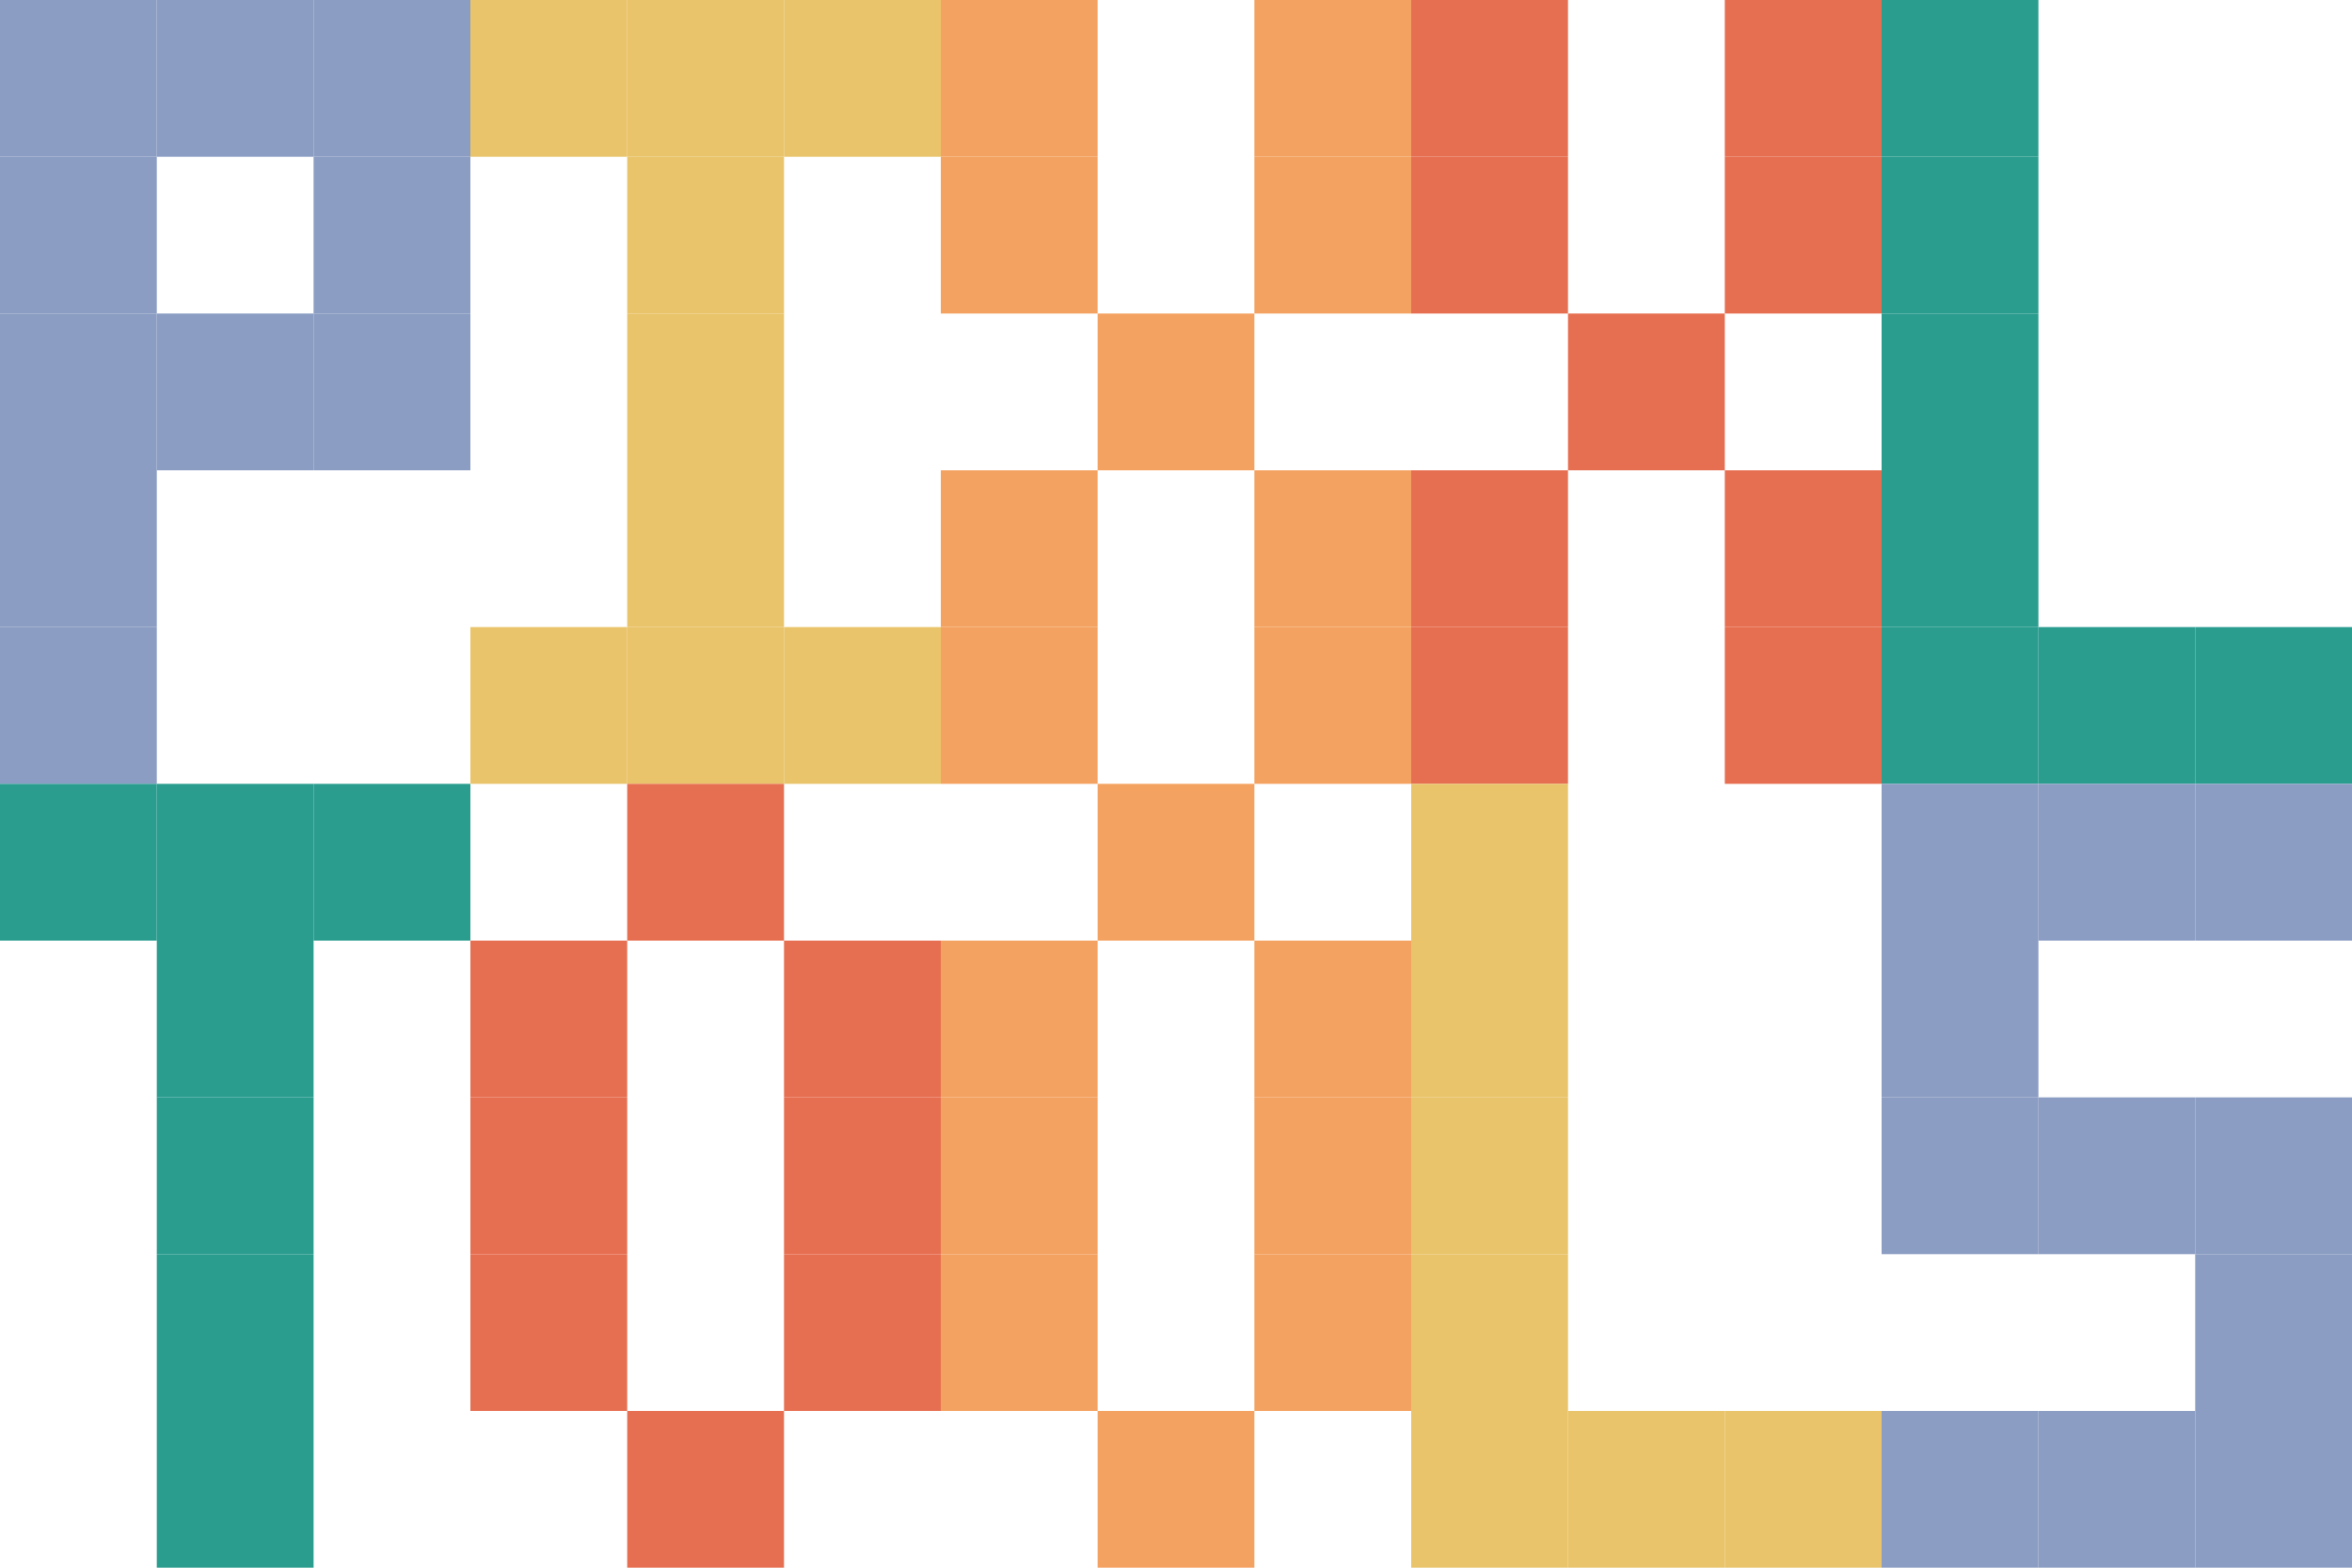 <svg
  viewBox="0 0 675 450"
  width="675"
  height="450"
  xmlns="http://www.w3.org/2000/svg"
>
  <defs>
    <rect id="tile-p" width="45" height="45" fill="#8B9DC3" />
    <rect id="tile-i" width="45" height="45" fill="#E9C46A" />
    <rect id="tile-x1" width="45" height="45" fill="#F4A261" />
    <rect id="tile-x2" width="45" height="45" fill="#E76F51" />
    <rect id="tile-l1" width="45" height="45" fill="#2A9D8F" />
    <rect id="tile-t" width="45" height="45" fill="#2A9D8F" />
    <rect id="tile-o1" width="45" height="45" fill="#E76F51" />
    <rect id="tile-o2" width="45" height="45" fill="#F4A261" />
    <rect id="tile-l2" width="45" height="45" fill="#E9C46A" />
    <rect id="tile-s" width="45" height="45" fill="#8B9DC3" />
  </defs>

  <g id="letter-P">
    <g transform="translate(0, 0)">
      <use href="#tile-p" />
    </g>
    <g transform="translate(0, 45)">
      <use href="#tile-p" />
    </g>
    <g transform="translate(0, 90)">
      <use href="#tile-p" />
    </g>
    <g transform="translate(0, 135)">
      <use href="#tile-p" />
    </g>
    <g transform="translate(0, 180)">
      <use href="#tile-p" />
    </g>
    <g transform="translate(45, 0)">
      <use href="#tile-p" />
    </g>
    <g transform="translate(45, 90)">
      <use href="#tile-p" />
    </g>
    <g transform="translate(90, 0)">
      <use href="#tile-p" />
    </g>
    <g transform="translate(90, 45)">
      <use href="#tile-p" />
    </g>
    <g transform="translate(90, 90)">
      <use href="#tile-p" />
    </g>
  </g>

  <g id="letter-I">
    <g transform="translate(135, 0)">
      <use href="#tile-i" />
    </g>
    <g transform="translate(180, 0)">
      <use href="#tile-i" />
    </g>
    <g transform="translate(225, 0)">
      <use href="#tile-i" />
    </g>
    <g transform="translate(180, 45)">
      <use href="#tile-i" />
    </g>
    <g transform="translate(180, 90)">
      <use href="#tile-i" />
    </g>
    <g transform="translate(180, 135)">
      <use href="#tile-i" />
    </g>
    <g transform="translate(135, 180)">
      <use href="#tile-i" />
    </g>
    <g transform="translate(180, 180)">
      <use href="#tile-i" />
    </g>
    <g transform="translate(225, 180)">
      <use href="#tile-i" />
    </g>
  </g>

  <g id="letter-X1">
    <g transform="translate(270, 0)">
      <use href="#tile-x1" />
    </g>
    <g transform="translate(360, 0)">
      <use href="#tile-x1" />
    </g>
    <g transform="translate(270, 45)">
      <use href="#tile-x1" />
    </g>
    <g transform="translate(360, 45)">
      <use href="#tile-x1" />
    </g>
    <g transform="translate(315, 90)">
      <use href="#tile-x1" />
    </g>
    <g transform="translate(270, 135)">
      <use href="#tile-x1" />
    </g>
    <g transform="translate(360, 135)">
      <use href="#tile-x1" />
    </g>
    <g transform="translate(270, 180)">
      <use href="#tile-x1" />
    </g>
    <g transform="translate(360, 180)">
      <use href="#tile-x1" />
    </g>
  </g>

  <g id="letter-X2">
    <g transform="translate(405, 0)">
      <use href="#tile-x2" />
    </g>
    <g transform="translate(495, 0)">
      <use href="#tile-x2" />
    </g>
    <g transform="translate(405, 45)">
      <use href="#tile-x2" />
    </g>
    <g transform="translate(495, 45)">
      <use href="#tile-x2" />
    </g>
    <g transform="translate(450, 90)">
      <use href="#tile-x2" />
    </g>
    <g transform="translate(405, 135)">
      <use href="#tile-x2" />
    </g>
    <g transform="translate(495, 135)">
      <use href="#tile-x2" />
    </g>
    <g transform="translate(405, 180)">
      <use href="#tile-x2" />
    </g>
    <g transform="translate(495, 180)">
      <use href="#tile-x2" />
    </g>
  </g>

  <g id="letter-L1">
    <g transform="translate(540, 0)">
      <use href="#tile-l1" />
    </g>
    <g transform="translate(540, 45)">
      <use href="#tile-l1" />
    </g>
    <g transform="translate(540, 90)">
      <use href="#tile-l1" />
    </g>
    <g transform="translate(540, 135)">
      <use href="#tile-l1" />
    </g>
    <g transform="translate(540, 180)">
      <use href="#tile-l1" />
    </g>
    <g transform="translate(585, 180)">
      <use href="#tile-l1" />
    </g>
    <g transform="translate(630, 180)">
      <use href="#tile-l1" />
    </g>
  </g>

  <g id="letter-T">
    <g transform="translate(0, 225)">
      <use href="#tile-t" />
    </g>
    <g transform="translate(45, 225)">
      <use href="#tile-t" />
    </g>
    <g transform="translate(90, 225)">
      <use href="#tile-t" />
    </g>
    <g transform="translate(45, 270)">
      <use href="#tile-t" />
    </g>
    <g transform="translate(45, 315)">
      <use href="#tile-t" />
    </g>
    <g transform="translate(45, 360)">
      <use href="#tile-t" />
    </g>
    <g transform="translate(45, 405)">
      <use href="#tile-t" />
    </g>
  </g>

  <g id="letter-O1">
    <g transform="translate(135, 270)">
      <use href="#tile-o1" />
    </g>
    <g transform="translate(135, 315)">
      <use href="#tile-o1" />
    </g>
    <g transform="translate(135, 360)">
      <use href="#tile-o1" />
    </g>
    <g transform="translate(180, 225)">
      <use href="#tile-o1" />
    </g>
    <g transform="translate(180, 405)">
      <use href="#tile-o1" />
    </g>
    <g transform="translate(225, 270)">
      <use href="#tile-o1" />
    </g>
    <g transform="translate(225, 315)">
      <use href="#tile-o1" />
    </g>
    <g transform="translate(225, 360)">
      <use href="#tile-o1" />
    </g>
  </g>

  <g id="letter-O2">
    <g transform="translate(270, 270)">
      <use href="#tile-o2" />
    </g>
    <g transform="translate(270, 315)">
      <use href="#tile-o2" />
    </g>
    <g transform="translate(270, 360)">
      <use href="#tile-o2" />
    </g>
    <g transform="translate(315, 225)">
      <use href="#tile-o2" />
    </g>
    <g transform="translate(315, 405)">
      <use href="#tile-o2" />
    </g>
    <g transform="translate(360, 270)">
      <use href="#tile-o2" />
    </g>
    <g transform="translate(360, 315)">
      <use href="#tile-o2" />
    </g>
    <g transform="translate(360, 360)">
      <use href="#tile-o2" />
    </g>
  </g>

  <g id="letter-L2">
    <g transform="translate(405, 225)">
      <use href="#tile-l2" />
    </g>
    <g transform="translate(405, 270)">
      <use href="#tile-l2" />
    </g>
    <g transform="translate(405, 315)">
      <use href="#tile-l2" />
    </g>
    <g transform="translate(405, 360)">
      <use href="#tile-l2" />
    </g>
    <g transform="translate(405, 405)">
      <use href="#tile-l2" />
    </g>
    <g transform="translate(450, 405)">
      <use href="#tile-l2" />
    </g>
    <g transform="translate(495, 405)">
      <use href="#tile-l2" />
    </g>
  </g>

  <g id="letter-S">
    <g transform="translate(540, 225)">
      <use href="#tile-s" />
    </g>
    <g transform="translate(540, 270)">
      <use href="#tile-s" />
    </g>
    <g transform="translate(540, 315)">
      <use href="#tile-s" />
    </g>
    <g transform="translate(540, 405)">
      <use href="#tile-s" />
    </g>
    <g transform="translate(585, 225)">
      <use href="#tile-s" />
    </g>
    <g transform="translate(585, 315)">
      <use href="#tile-s" />
    </g>
    <g transform="translate(585, 405)">
      <use href="#tile-s" />
    </g>
    <g transform="translate(630, 225)">
      <use href="#tile-s" />
    </g>
    <g transform="translate(630, 315)">
      <use href="#tile-s" />
    </g>
    <g transform="translate(630, 360)">
      <use href="#tile-s" />
    </g>
    <g transform="translate(630, 405)">
      <use href="#tile-s" />
    </g>
  </g>
</svg>
